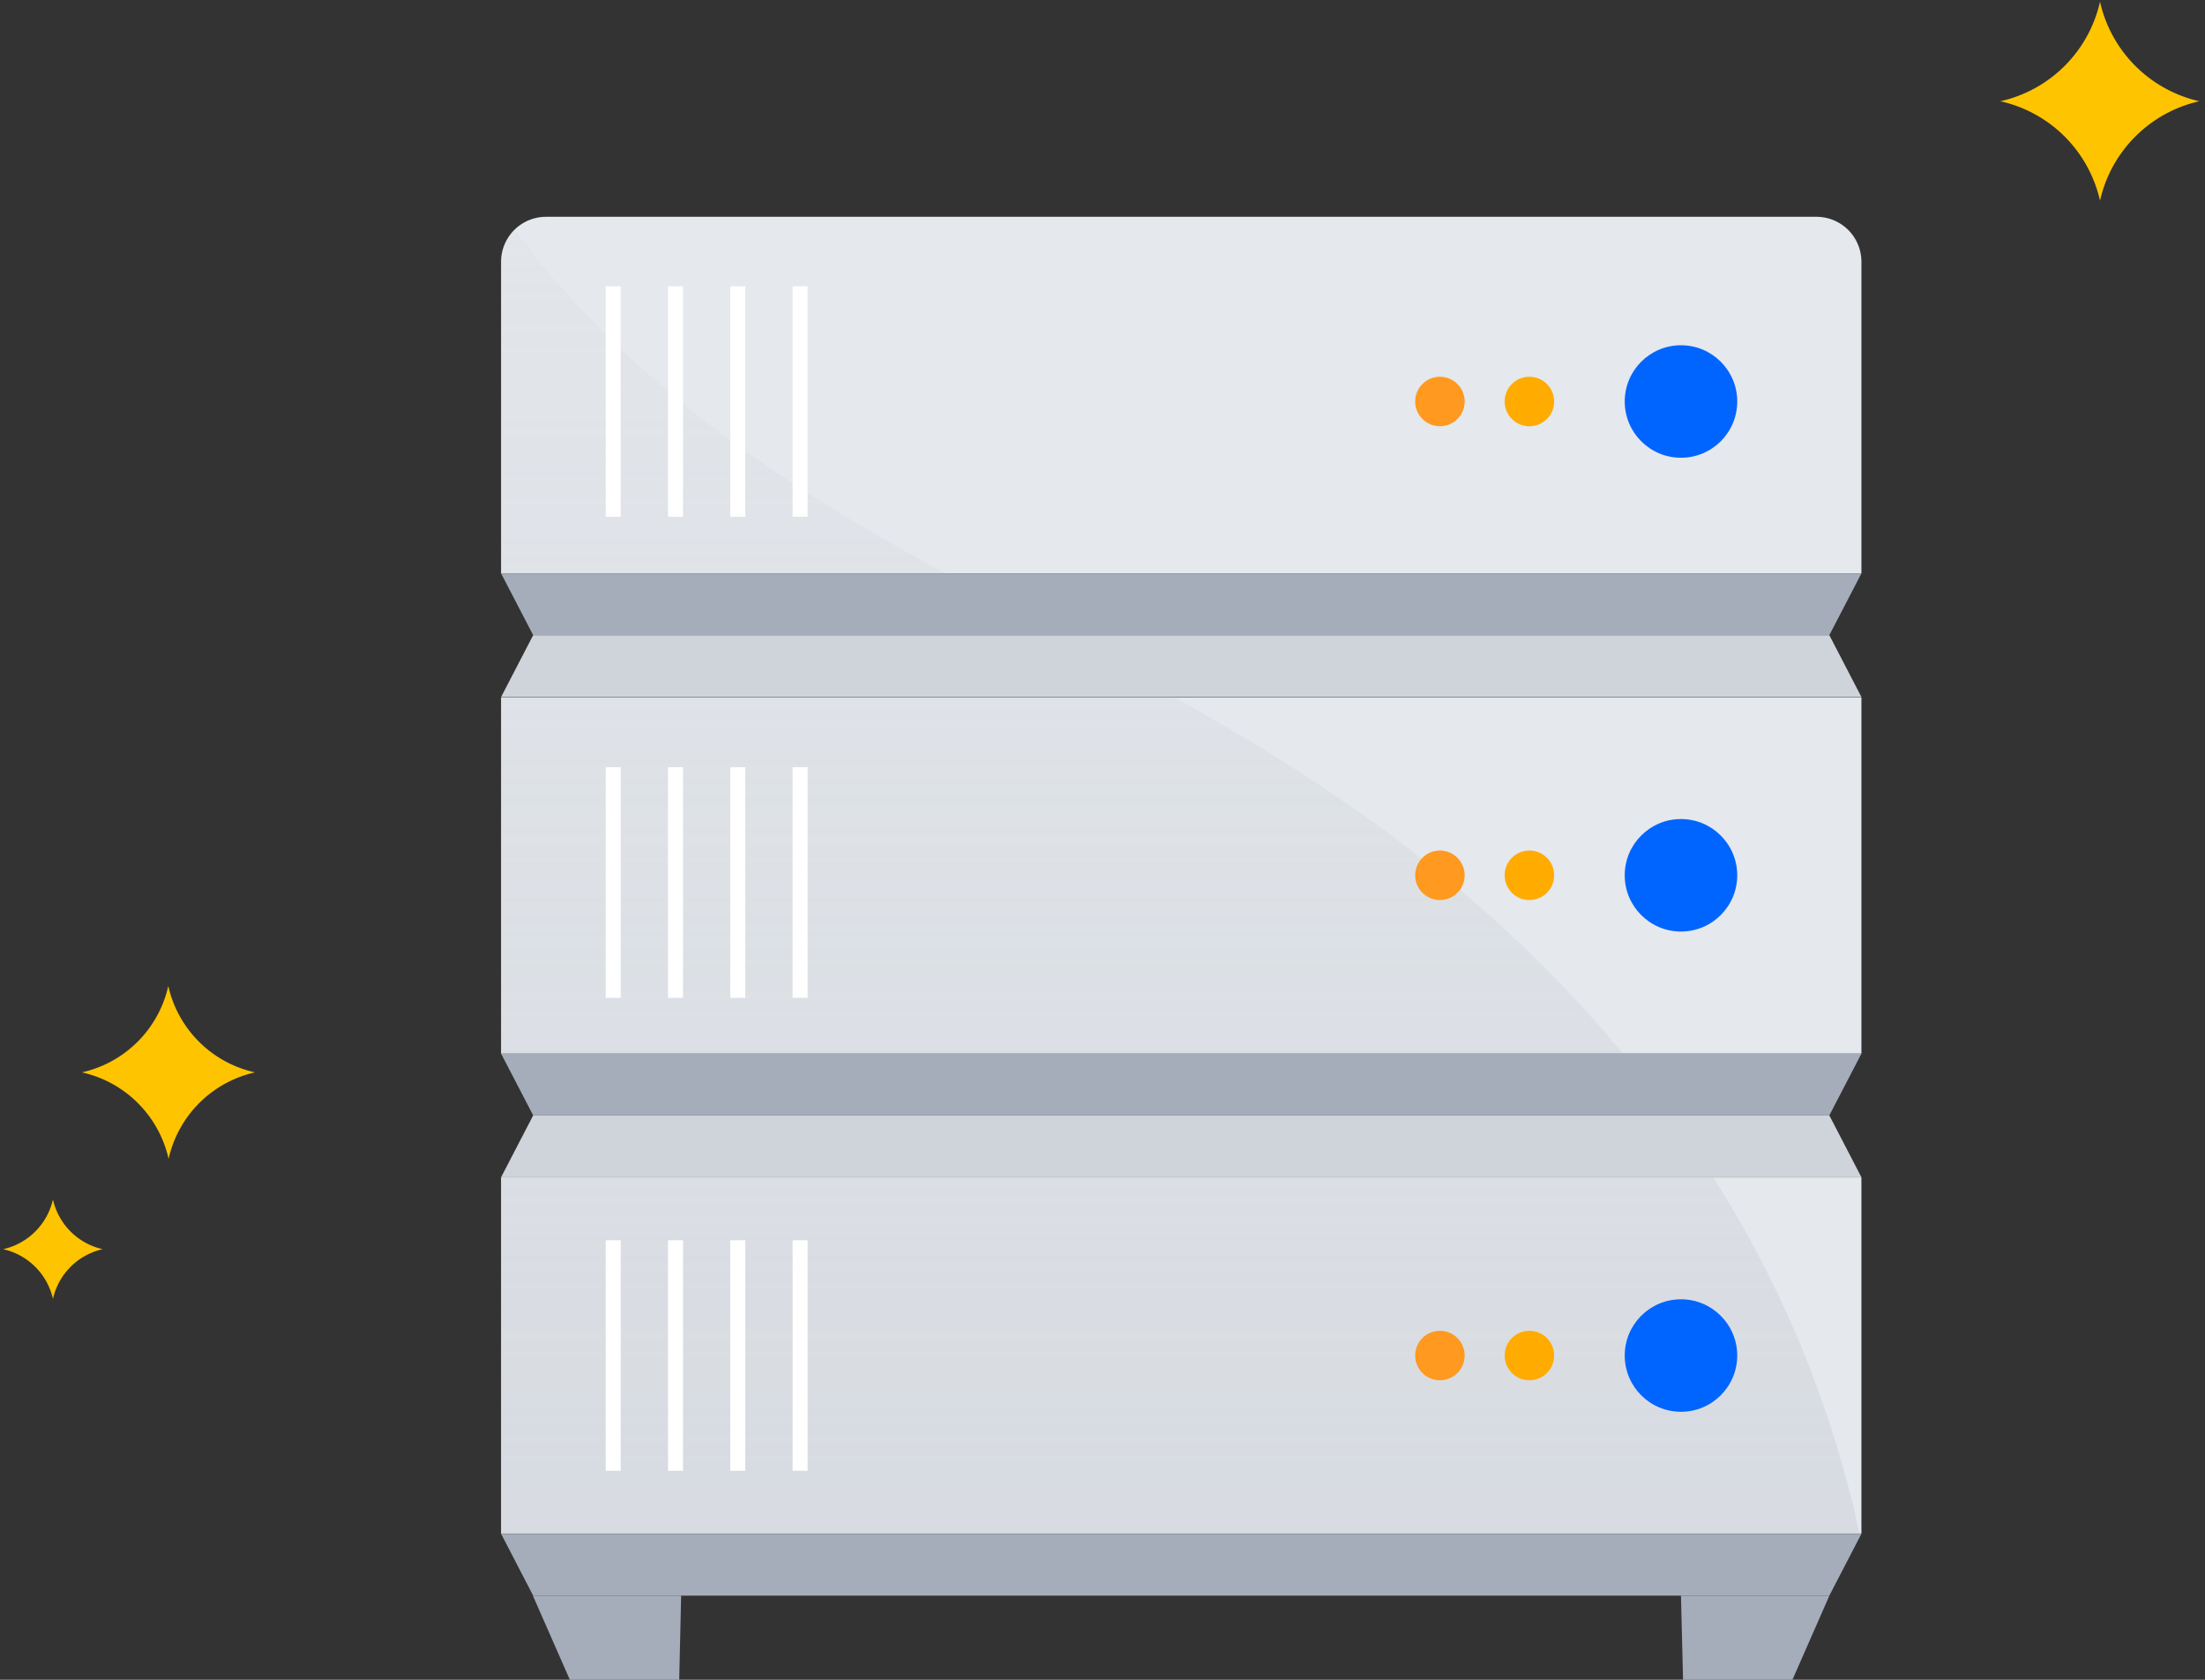 <svg xmlns="http://www.w3.org/2000/svg" xmlns:xlink="http://www.w3.org/1999/xlink" viewBox="0 0 294 224"><rect x="0" y="0" width="294" height="224" fill="#333333" stroke="none"/><defs><style>.cls-1{isolation:isolate;}.cls-2{fill:#e5e8ec;}.cls-3{fill:#a5adba;}.cls-4,.cls-5,.cls-6{opacity:0.4;mix-blend-mode:multiply;}.cls-4{fill:url(#linear-gradient);}.cls-5{fill:url(#linear-gradient-2);}.cls-6{fill:url(#linear-gradient-3);}.cls-7{fill:#cfd4db;}.cls-8{fill:#0065ff;}.cls-9{fill:#ffab00;}.cls-10{fill:#ff991f;}.cls-11{fill:none;stroke:#fff;stroke-miterlimit:10;stroke-width:2px;}.cls-12{fill:#ffc400;}</style><linearGradient id="linear-gradient" x1="96.41" y1="218.44" x2="96.41" y2="-59.71" gradientUnits="userSpaceOnUse"><stop offset="0" stop-color="#c1c7d0"/><stop offset="0.75" stop-color="#c1c7d0" stop-opacity="0.1"/></linearGradient><linearGradient id="linear-gradient-2" x1="157.37" y1="218.44" x2="157.37" y2="-59.71" xlink:href="#linear-gradient"/><linearGradient id="linear-gradient-3" x1="141.61" y1="218.44" x2="141.61" y2="-59.71" xlink:href="#linear-gradient"/></defs><title>Artboard 7CDC </title><g class="cls-1"><g id="Layer_2" data-name="Layer 2"><path id="_Compound_Path_" data-name="&lt;Compound Path&gt;" class="cls-2" d="M72.81,28.91H242.19a6,6,0,0,1,6,6V76.46H66.81V34.91A6,6,0,0,1,72.81,28.91Zm-6,111.59H248.19V93H66.81Zm0,64H248.19V157H66.81Z"/><polygon class="cls-3" points="224.41 224.09 238.95 224.09 243.92 212.78 224.13 212.78 224.41 224.09"/><polygon class="cls-3" points="90.56 224.09 76.02 224.09 71.05 212.78 90.82 212.78 90.56 224.09"/><path class="cls-4" d="M66.81,34.91V76.46H126c-19.3-10.57-37.59-22.08-53-40.27q-2.23-2.64-4.35-5.57A6,6,0,0,0,66.81,34.91Z"/><path class="cls-5" d="M228.43,157H66.81v47.54H247.94A146.27,146.27,0,0,0,228.43,157Z"/><path class="cls-6" d="M66.81,140.5H216.4c-2.85-3.43-5.92-6.86-9.26-10.27C191,113.78,173.79,102.6,156.6,93H66.81Z"/><polygon class="cls-3" points="71.09 84.7 243.91 84.7 248.19 76.46 66.81 76.46 71.09 84.7"/><polygon class="cls-7" points="243.91 84.7 71.09 84.7 66.81 92.95 248.19 92.95 243.91 84.7"/><polygon class="cls-3" points="71.09 148.74 243.91 148.74 248.19 140.5 66.81 140.5 71.09 148.74"/><polygon class="cls-3" points="71.09 212.78 243.91 212.78 248.19 204.53 66.81 204.53 71.09 212.78"/><polygon class="cls-7" points="243.91 148.74 71.09 148.74 66.81 156.99 248.19 156.99 243.91 148.74"/><circle class="cls-8" cx="224.13" cy="53.54" r="7.5"/><circle class="cls-9" cx="203.92" cy="53.54" r="3.3"/><circle class="cls-10" cx="191.99" cy="53.54" r="3.3"/><circle class="cls-9" cx="203.92" cy="116.72" r="3.3"/><circle class="cls-10" cx="191.99" cy="116.72" r="3.3"/><circle class="cls-9" cx="203.92" cy="180.76" r="3.3"/><circle class="cls-10" cx="191.99" cy="180.76" r="3.3"/><circle class="cls-8" cx="224.13" cy="116.72" r="7.5"/><circle class="cls-8" cx="224.13" cy="180.76" r="7.5"/><line class="cls-11" x1="106.68" y1="102.31" x2="106.68" y2="133.06"/><line class="cls-11" x1="98.37" y1="102.31" x2="98.37" y2="133.06"/><line class="cls-11" x1="90.07" y1="102.31" x2="90.07" y2="133.06"/><line class="cls-11" x1="81.76" y1="102.31" x2="81.76" y2="133.06"/><line class="cls-11" x1="106.68" y1="38.17" x2="106.68" y2="68.91"/><line class="cls-11" x1="98.37" y1="38.17" x2="98.37" y2="68.91"/><line class="cls-11" x1="90.07" y1="38.17" x2="90.07" y2="68.91"/><line class="cls-11" x1="81.76" y1="38.17" x2="81.76" y2="68.91"/><line class="cls-11" x1="106.68" y1="165.39" x2="106.68" y2="196.13"/><line class="cls-11" x1="98.37" y1="165.39" x2="98.37" y2="196.13"/><line class="cls-11" x1="90.07" y1="165.39" x2="90.07" y2="196.13"/><line class="cls-11" x1="81.76" y1="165.39" x2="81.76" y2="196.13"/><path class="cls-12" d="M266.71,13.5h0A17.53,17.53,0,0,0,280,.23h0A17.56,17.56,0,0,0,293.24,13.5h0A17.54,17.54,0,0,0,280,26.76h0A17.52,17.52,0,0,0,266.71,13.5Z"/><path class="cls-12" d="M.42,166.58h0a8.78,8.78,0,0,0,6.64-6.64h0a8.76,8.76,0,0,0,6.63,6.64h0a8.74,8.74,0,0,0-6.63,6.63h0a8.77,8.77,0,0,0-6.64-6.63Z"/><path class="cls-12" d="M10.92,143h0a15.21,15.21,0,0,0,11.52-11.52h0A15.2,15.2,0,0,0,34,143h0a15.22,15.22,0,0,0-11.52,11.53h0A15.24,15.24,0,0,0,10.92,143Z"/></g></g></svg>